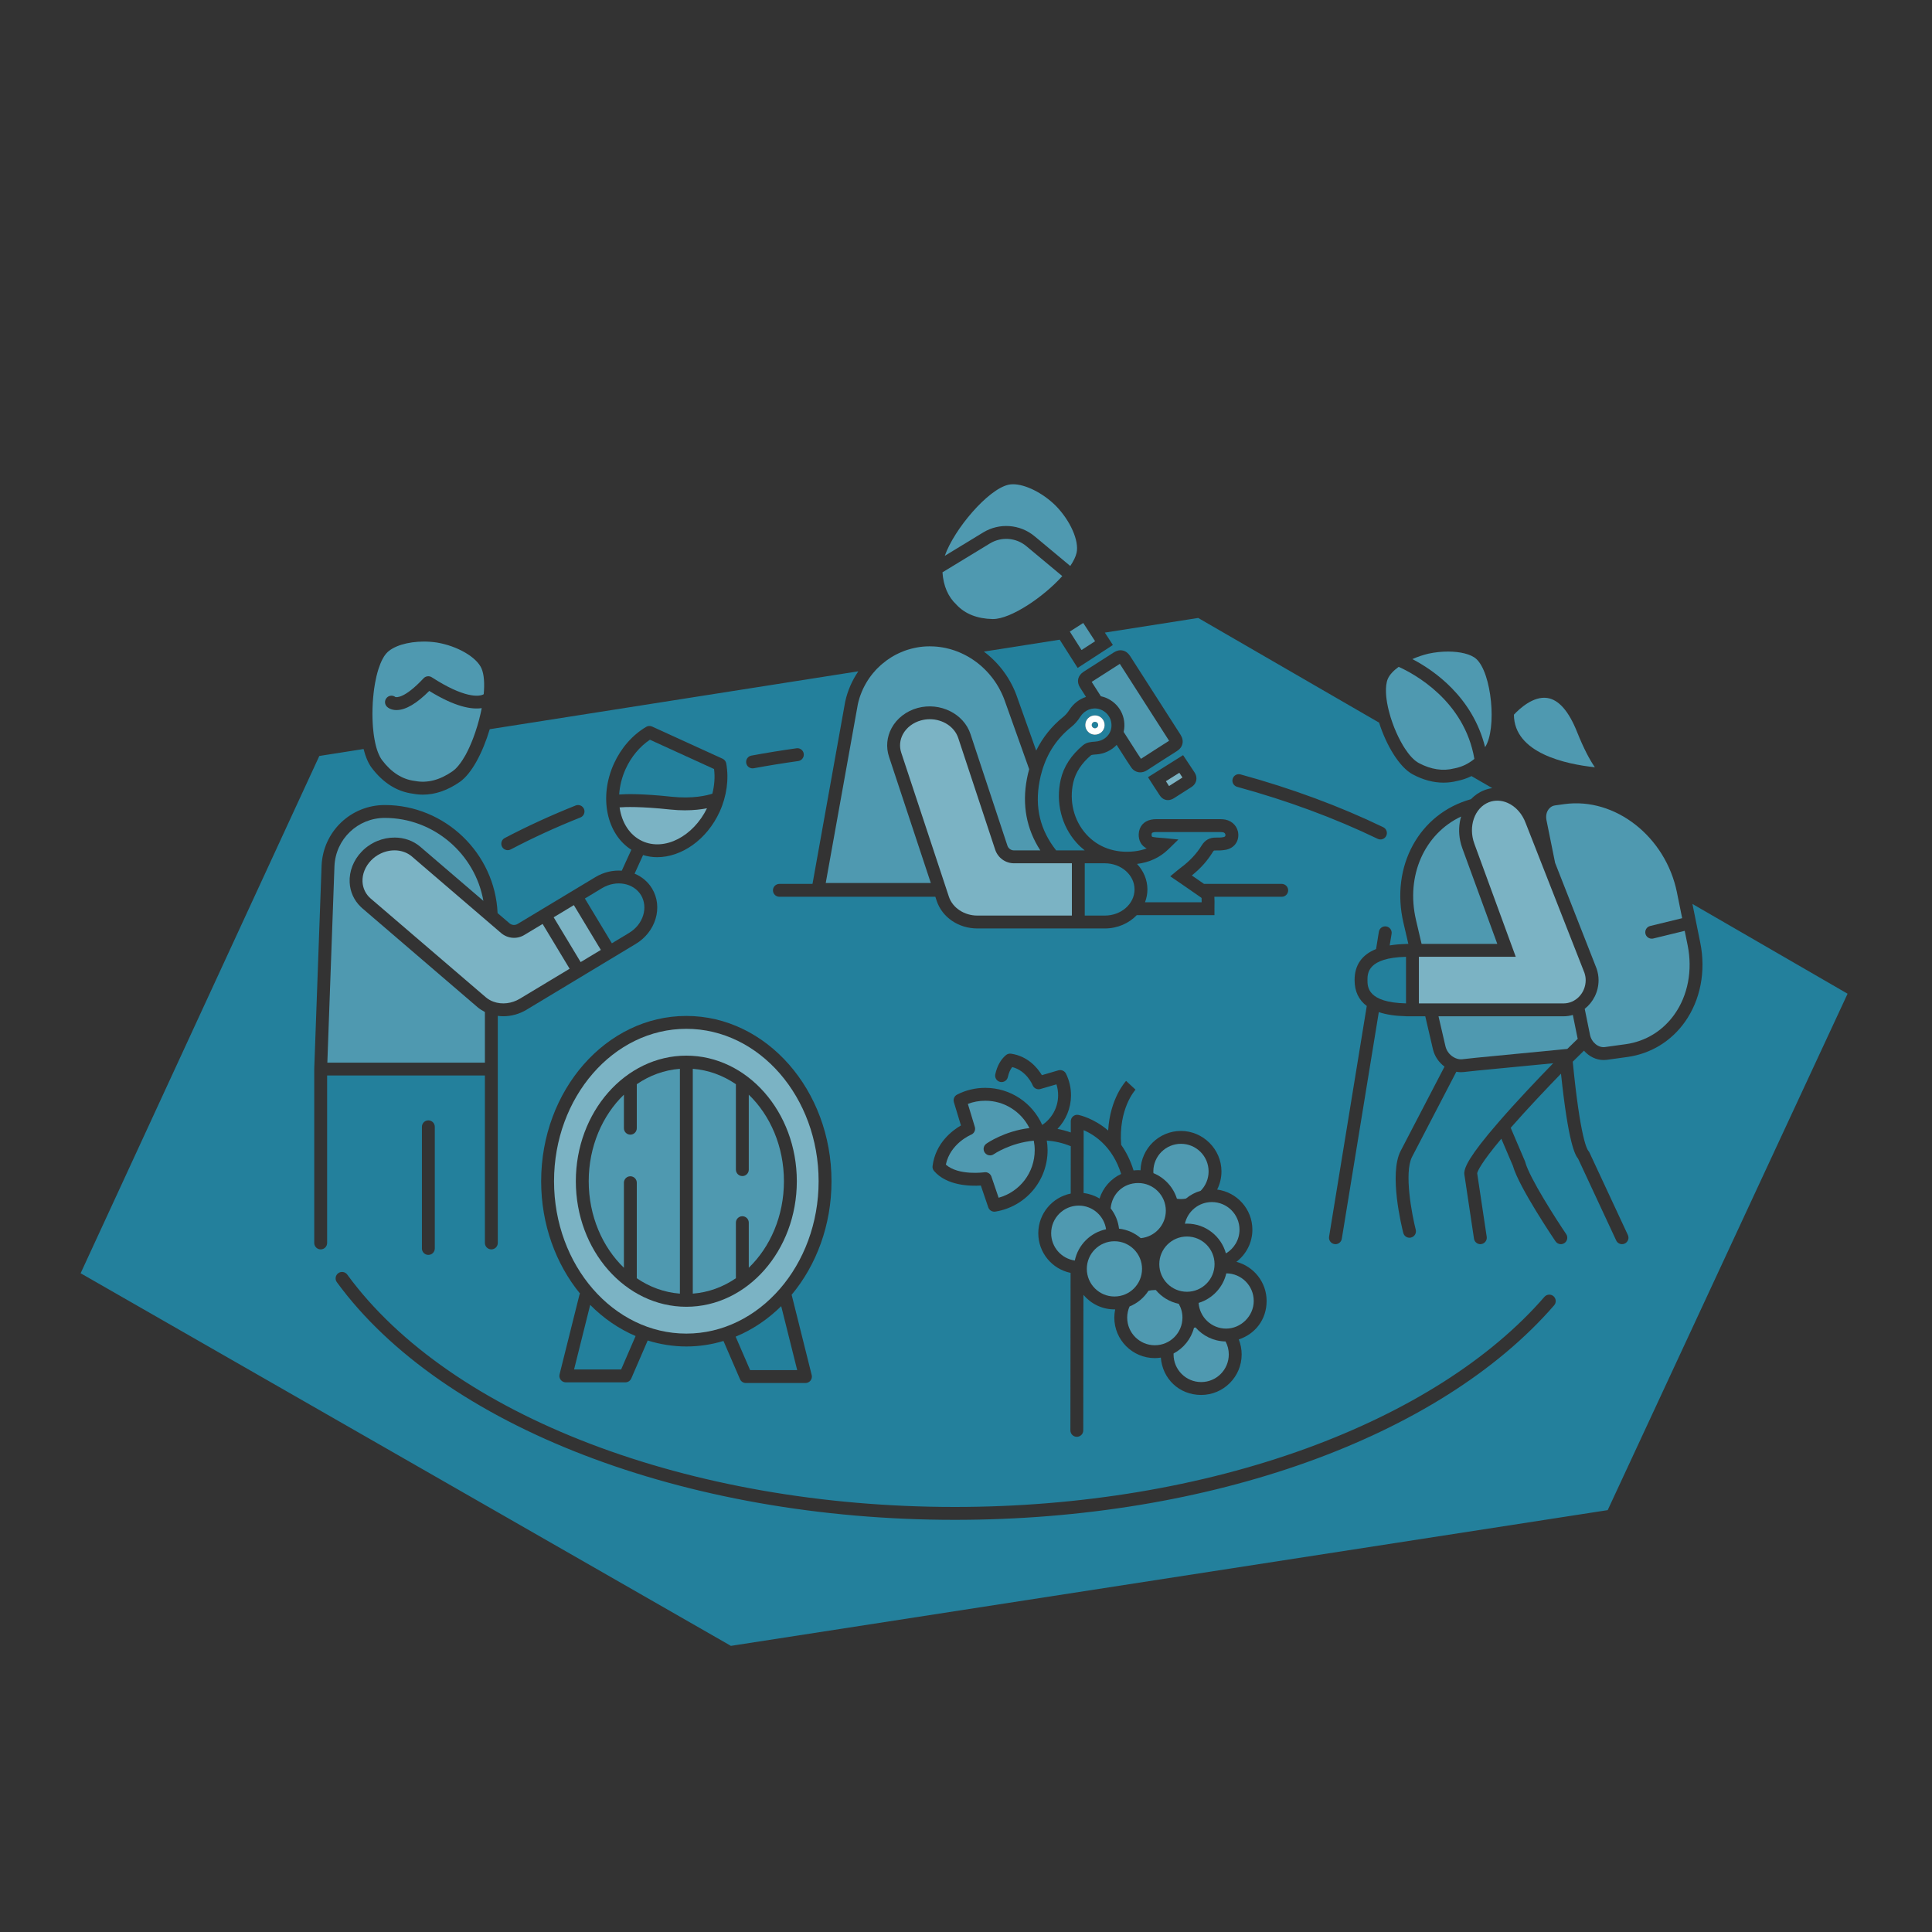 <?xml version="1.0" encoding="UTF-8"?>
<svg xmlns="http://www.w3.org/2000/svg" id="Kooperation_Vernetzung" data-name="Kooperation &amp;amp; Vernetzung" viewBox="0 0 600 600">
  <rect x="0" y="0" width="600" height="600" fill="#333333" stroke="none"/>
  <defs>
    <style>
      .cls-1 {
        fill: #7bb3c4;
      }

      .cls-1, .cls-2, .cls-3, .cls-4, .cls-5 {
        stroke-width: 0px;
      }

      .cls-2 {
        fill: none;
      }

      .cls-3 {
        fill: #4f99b0;
      }

      .cls-4 {
        fill: #fff;
      }

      .cls-5 {
        fill: #23809c;
      }
    </style>
  </defs>
  <path class="cls-2" d="M428.71,260.7c.74,0,1.46-.42,1.8-1.13.48-1,.06-2.19-.93-2.67-13.54-6.54-28.45-12.05-44.32-16.4-1.06-.3-2.16.33-2.45,1.4-.3,1.06.33,2.16,1.4,2.46,15.63,4.28,30.31,9.71,43.63,16.14.28.14.58.2.87.2Z"></path>
  <path class="cls-2" d="M150.59,386.01c0,1.11.89,2,2,2s2-.89,2-2v-70.52c.56.07,1.13.12,1.7.12,2.49,0,5.02-.69,7.24-2.03l33.9-20.43c2.99-1.8,5.18-4.56,6.15-7.76.99-3.28.61-6.64-1.08-9.45-1.29-2.14-3.21-3.7-5.42-4.62l2.63-5.77c1.43.43,2.89.66,4.37.66,7.56,0,15.43-5.4,19.41-14.11,2.2-4.83,2.93-10.16,2.05-15-.11-.65-.54-1.19-1.13-1.47l-21.89-9.99c-.59-.27-1.29-.24-1.85.1-4.24,2.5-7.79,6.55-9.99,11.38-4.76,10.41-2.29,21.92,5.39,26.78l-2.97,6.5c-2.72-.2-5.59.43-8.18,1.99l-24.17,14.55c-.79.48-1.81.4-2.52-.2l-3.7-3.17c-.81-18.59-16.33-33.56-35.03-33.56-10.56,0-19.18,8.27-19.63,18.83l-2.28,63.1v54.07c0,1.11.89,2,2,2s2-.89,2-2v-52h49v52ZM194.31,238.78c1.72-3.76,4.37-6.94,7.53-9.05l19.92,9.1c.31,2.47.12,5.09-.53,7.66-1.7.55-6.11,1.64-12.7.94-9.18-.99-14.15-.85-16.24-.69.17-2.61.82-5.32,2.02-7.96ZM192.42,250.74c1.64-.13,6.39-.33,15.69.66,1.64.18,3.18.25,4.59.25,2.79,0,5.09-.29,6.86-.63-4.3,8.78-13.18,13.35-20.07,10.2-3.94-1.8-6.4-5.75-7.07-10.48ZM186.98,275.82c4.35-2.62,9.78-1.64,12.1,2.19,1.09,1.82,1.33,4.03.67,6.22-.68,2.25-2.24,4.2-4.38,5.49l-5.35,3.23-8.38-13.91,5.34-3.22ZM178.21,281.1l8.38,13.91-6.27,3.78-8.38-13.91,6.27-3.78ZM155.64,289.78c2.03,1.72,4.91,1.96,7.18.59l5.69-3.43,8.39,13.91-15.44,9.3c-2.53,1.53-5.59,1.89-8.19.95h0c-.9-.33-1.71-.8-2.41-1.4l-33.75-28.95-2.01-1.72c-1.52-1.31-2.42-3.16-2.52-5.2-.11-2.34.85-4.73,2.62-6.58.88-.92,1.9-1.64,2.99-2.16,3.26-1.57,7.12-1.32,9.74.91l2.81,2.42,20.53,17.61,4.37,3.75ZM101.66,330.01l2.21-61.01c.35-8.4,7.22-14.99,15.63-14.99,15.22,0,28.06,11.19,30.62,25.76l-14.53-12.46-5.06-4.34c-2.22-1.9-5.03-2.84-7.9-2.86-3.7-.03-7.51,1.46-10.31,4.37-2.54,2.64-3.9,6.12-3.73,9.55.14,2.92,1.35,5.58,3.42,7.57.16.16.31.32.49.46l35.76,30.69c.32.27.67.53,1.03.77.08.05.16.1.24.15.28.18.57.35.88.51.06.03.11.08.18.11v15.72h-48.93Z"></path>
  <path class="cls-2" d="M157.68,264.03c.32,0,.64-.07.93-.23,6.81-3.58,14.09-6.92,21.65-9.93,1.02-.41,1.52-1.57,1.12-2.6-.41-1.02-1.57-1.53-2.6-1.12-7.69,3.07-15.1,6.47-22.03,10.11-.98.51-1.35,1.72-.84,2.7.36.68,1.05,1.07,1.77,1.07Z"></path>
  <path class="cls-2" d="M168.06,366.84c0,13.45,4.58,25.71,12.05,34.87-.07.14-.13.28-.17.44l-6.16,24.66c-.15.6-.02,1.23.36,1.72.38.48.96.77,1.58.77h18.49c.8,0,1.52-.48,1.84-1.21l5.1-11.79c3.82,1.21,7.84,1.86,12,1.86s7.85-.6,11.53-1.71l5.13,11.86c.31.73,1.04,1.2,1.83,1.2h18.5c.62,0,1.2-.28,1.58-.77.38-.48.51-1.12.36-1.71l-6.16-24.66c-.02-.09-.06-.16-.09-.24,7.68-9.2,12.4-21.63,12.4-35.29,0-28.3-20.22-51.33-45.08-51.33s-45.09,23.03-45.09,51.33ZM192.9,425.3h-14.62l5.01-20.05c4.1,4.14,8.87,7.44,14.1,9.67l-4.49,10.38ZM247.58,425.51h-14.62l-4.5-10.4c5.24-2.16,10.02-5.4,14.15-9.47l4.97,19.87ZM254.23,366.84c0,26.09-18.43,47.32-41.08,47.32s-41.09-21.23-41.09-47.32,18.43-47.33,41.09-47.33,41.08,21.23,41.08,47.33Z"></path>
  <path class="cls-2" d="M178.83,366.84c0,21.5,15.4,38.99,34.32,38.99s34.31-17.49,34.31-38.99-15.39-39-34.31-39-34.32,17.5-34.32,39ZM211.15,401.75c-4.87-.37-9.43-2.07-13.41-4.79.01-.06.02-.13.02-.19v-29.47c0-1.1-.89-2-2-2s-2,.9-2,2v26.42c-6.67-6.43-10.93-16.09-10.93-26.88s4.26-20.45,10.93-26.88v10.42c0,1.1.9,2,2,2s2-.9,2-2v-13.67c3.97-2.72,8.52-4.41,13.39-4.78v69.82ZM215.15,331.93c4.86.37,9.41,2.06,13.39,4.78v26.53c0,1.1.89,2,2,2s2-.9,2-2v-23.28c6.67,6.43,10.92,16.09,10.92,26.88s-4.25,20.45-10.92,26.87v-14c0-1.1-.9-2-2-2s-2,.9-2,2v17.06c0,.06.01.12.01.19-3.97,2.72-8.53,4.42-13.4,4.79v-69.82Z"></path>
  <path class="cls-2" d="M233.71,238.62c.12,0,.24-.01.37-.03,4.54-.84,9.19-1.59,13.83-2.24,1.09-.16,1.85-1.17,1.7-2.26-.15-1.1-1.16-1.87-2.26-1.7-4.69.65-9.4,1.42-14,2.27-1.09.2-1.8,1.24-1.6,2.33.17.96,1.01,1.63,1.96,1.63Z"></path>
  <path class="cls-2" d="M304.61,368.18l2.31,6.77c.28.82,1.05,1.35,1.89,1.35.11,0,.22-.01.33-.03,9.38-1.53,16.2-9.56,16.2-19.09,0-1.01-.1-2-.25-2.97,2.36.17,4.87.7,7.45,1.75l-.02,14.71c-5.74,1.16-10.07,6.24-10.07,12.32s4.31,11.14,10.03,12.31l-.06,48.91c0,.55.22,1.05.58,1.41.36.36.86.59,1.42.59,1.1,0,2-.89,2-1.99l.05-42.09c2.31,2.75,5.76,4.51,9.63,4.51.07,0,.15-.01.23-.01-.17.83-.27,1.69-.27,2.56,0,6.94,5.65,12.58,12.58,12.58.64,0,1.26-.06,1.87-.15.5,6.47,5.92,11.59,12.53,11.59s12.57-5.64,12.57-12.58c0-1.64-.32-3.22-.9-4.66,5.02-1.65,8.65-6.38,8.65-11.94,0-5.84-3.99-10.74-9.39-12.16,3.01-2.3,4.97-5.91,4.97-9.99,0-6.37-4.78-11.65-10.94-12.45.85-1.7,1.34-3.61,1.34-5.63,0-6.93-5.64-12.58-12.58-12.58s-12.36,5.45-12.56,12.22c-.24-.02-.48-.04-.72-.04-.49,0-.97.04-1.44.09-.99-3.19-2.33-5.81-3.85-7.95-.86-11.17,4.24-16.89,4.46-17.14l-2.93-2.72c-.23.25-4.99,5.48-5.57,15.41-4.42-3.79-8.79-4.75-9.19-4.83h-.01s-.01-.01-.01-.01c-.08-.01-.15-.01-.23-.02-.05-.01-.1-.02-.16-.02h-.01c-.76,0-1.44.44-1.78,1.11-.01.04-.04.08-.06.11v.02c-.05.12-.09.24-.11.37-.01.05-.01.09-.02.14-.01.08-.02.16-.02.25v3.48c-1.41-.49-2.79-.85-4.14-1.1,2.62-2.74,4.16-6.4,4.2-10.3.02-2.41-.5-4.71-1.56-6.86-.44-.86-1.43-1.3-2.36-1.03l-5.12,1.5c-1.33-2.2-4.31-5.92-9.61-6.67-.56-.08-1.13.09-1.56.45-1.62,1.36-2.73,3.36-3.3,5.93-.24,1.08.44,2.15,1.51,2.38,1.09.25,2.15-.44,2.39-1.51.29-1.3.74-2.33,1.35-3.1,4.45,1.14,6.27,5.45,6.35,5.65.38.95,1.43,1.46,2.41,1.17l4.98-1.45c.36,1.12.53,2.29.52,3.5-.04,3.69-1.91,7.08-4.94,9.11-3.01-6.78-9.79-11.52-17.68-11.52-3.07,0-6.02.7-8.74,2.09-.87.43-1.29,1.43-1.01,2.36l2.19,7.23c-2.71,1.57-7.88,5.45-8.81,12.57-.08.56.09,1.13.46,1.56,3.95,4.6,11.24,4.74,14.53,4.53ZM346.1,402.64c-4.74,0-8.58-3.84-8.58-8.58s3.84-8.58,8.58-8.58,8.57,3.85,8.57,8.58-3.84,8.58-8.57,8.58ZM358.64,417.77c-4.73,0-8.58-3.84-8.58-8.58,0-1.23.27-2.41.74-3.47,2.43-.98,4.47-2.7,5.87-4.87.63-.15,1.29-.23,1.97-.23.11,0,.21,0,.31,0,1.79,2.15,4.28,3.69,7.12,4.28.73,1.26,1.15,2.72,1.15,4.28,0,4.74-3.84,8.58-8.58,8.58ZM360.03,392.59c0-4.74,3.84-8.58,8.58-8.58s8.58,3.84,8.58,8.58-3.85,8.58-8.58,8.58-8.58-3.85-8.58-8.58ZM373.04,429.21c-4.74,0-8.58-3.84-8.58-8.58,0-.1.01-.2.01-.3,3.1-1.63,5.43-4.51,6.33-7.97.16-.04.32-.09.48-.12,2.27,2.62,5.6,4.3,9.32,4.36.65,1.2,1.01,2.57,1.01,4.03,0,4.74-3.84,8.58-8.57,8.58ZM389.36,404.03c0,4.73-3.84,8.58-8.57,8.58s-8.24-3.53-8.55-7.98c4.27-1.29,7.58-4.8,8.6-9.18,4.71.03,8.52,3.86,8.52,8.58ZM376.36,373.31c4.73,0,8.58,3.84,8.58,8.57,0,3.15-1.7,5.88-4.22,7.38-1.46-5.32-6.33-9.25-12.11-9.25-.21,0-.42.02-.63.03.85-3.85,4.27-6.73,8.38-6.73ZM366.76,355.22c4.74,0,8.58,3.84,8.58,8.58,0,2.34-.94,4.46-2.45,6-1.71.49-3.26,1.33-4.59,2.43-.5.1-1.01.15-1.54.15-.43,0-.85-.04-1.26-.1-1.12-3.61-3.82-6.53-7.29-7.95-.01-.17-.03-.35-.03-.53,0-4.74,3.84-8.58,8.58-8.58ZM353.48,367.4c4.73,0,8.58,3.84,8.58,8.58,0,4.47-3.43,8.14-7.79,8.54-1.86-1.6-4.19-2.66-6.75-2.95-.27-2.36-1.2-4.52-2.59-6.3.36-4.4,4.05-7.87,8.55-7.87ZM336.54,350.98c3.26,1.4,8.97,5.02,11.64,13.6-3.18,1.48-5.64,4.25-6.7,7.63-1.49-.89-3.17-1.48-4.96-1.7l.02-19.53ZM335.02,374.41c4.32,0,7.88,3.2,8.48,7.35-4.86,1.02-8.69,4.85-9.71,9.71-4.15-.6-7.34-4.16-7.34-8.48,0-4.74,3.84-8.58,8.57-8.58ZM301.59,352.39c.95-.4,1.45-1.45,1.15-2.43l-2.16-7.14c1.72-.65,3.53-.98,5.41-.98,6,0,11.19,3.46,13.71,8.49-7.71.93-13.04,4.61-13.38,4.85-.91.64-1.12,1.89-.48,2.79.39.55,1,.84,1.63.84.4,0,.8-.11,1.15-.36.09-.06,5.21-3.55,12.43-4.2.19.95.29,1.93.29,2.93,0,6.99-4.62,12.97-11.21,14.79l-2.24-6.58c-.31-.91-1.23-1.47-2.19-1.33-.08.01-8.02,1.12-11.96-2.38,1.37-6.51,7.58-9.18,7.85-9.29Z"></path>
  <path class="cls-2" d="M131.03,349.94v37.78c0,1.11.9,2,2,2s2-.89,2-2v-37.78c0-1.11-.89-2-2-2s-2,.89-2,2Z"></path>
  <path class="cls-2" d="M479.64,402.75c-16.71,19.25-42.28,35.53-73.94,47.07-32.65,11.89-70.41,18.18-109.2,18.18-82.56,0-156.62-28.33-188.66-72.17-.65-.89-1.9-1.08-2.79-.43-.89.65-1.09,1.9-.44,2.79,32.77,44.84,108.09,73.81,191.89,73.81,79.16,0,150.49-25.53,186.16-66.63.72-.83.63-2.09-.2-2.82-.84-.72-2.1-.63-2.82.2Z"></path>
  <path class="cls-2" d="M368.92,236.78l-1.5-2.26-10.9,6.85,1.85,2.88c.61.94,1.21,1.87,1.83,2.8.63.94,1.53,1.43,2.51,1.43.6,0,1.23-.19,1.84-.57l5.44-3.47c1.03-.66,1.39-1.49,1.51-2.07.13-.58.13-1.48-.54-2.51-.67-1.01-1.33-2.01-2.04-3.08ZM363.05,244.11c-.32-.49-.65-1-.97-1.5l4.17-2.62c.33.49.65.98.97,1.47l-4.17,2.65Z"></path>
  <path class="cls-5" d="M195.37,289.72c2.14-1.29,3.7-3.24,4.38-5.49.66-2.19.42-4.4-.67-6.22-2.32-3.83-7.75-4.81-12.1-2.19l-5.34,3.22,8.38,13.91,5.35-3.23Z"></path>
  <path class="cls-5" d="M348.18,364.58c-2.67-8.58-8.38-12.2-11.64-13.6l-.02,19.53c1.79.22,3.47.81,4.96,1.7,1.06-3.38,3.52-6.15,6.7-7.63Z"></path>
  <path class="cls-5" d="M208.53,247.43c6.59.7,11-.39,12.7-.94.65-2.57.84-5.19.53-7.66l-19.92-9.1c-3.16,2.11-5.81,5.29-7.53,9.05-1.2,2.64-1.85,5.35-2.02,7.96,2.09-.16,7.06-.3,16.24.69Z"></path>
  <path class="cls-5" d="M228.46,415.11l4.5,10.4h14.62l-4.97-19.87c-4.13,4.07-8.91,7.31-14.15,9.47Z"></path>
  <path class="cls-5" d="M525.6,280.73l2.44,12.08c1.78,8.8.05,17.74-4.75,24.52-4.27,6.03-10.61,9.91-17.85,10.92l-6.44.89c-.33.04-.66.06-.98.06-2.32,0-4.54-1.11-6.11-2.91-.92.89-2.22,2.16-3.48,3.43,2.32,23.75,4.45,27.25,4.86,27.71.13.14.24.31.32.48l11.94,25.63c.47,1,.03,2.19-.97,2.66-.27.13-.56.19-.84.19-.76,0-1.48-.43-1.82-1.16l-11.82-25.38c-.97-1.19-3.05-4.86-5.32-26.41-4.36,4.5-10.4,10.85-15.62,16.81l4.42,10.35c.03.09.06.18.09.27,1.31,4.92,9.63,17.83,12.72,22.39.62.92.38,2.16-.53,2.78-.34.23-.74.35-1.12.35-.64,0-1.27-.31-1.66-.88-.46-.69-11.36-16.79-13.24-23.46l-3.59-8.41c-6.34,7.56-7.35,10.05-7.5,10.72l2.96,19.73c.17,1.09-.59,2.11-1.68,2.27-.1.02-.2.03-.3.03-.97,0-1.82-.72-1.97-1.71l-3-20c-.02-.14-.03-.28-.02-.42.11-1.76,1.42-5.13,10.58-15.68,5.62-6.5,12.38-13.59,17.04-18.38l-23.61,2.28-4.18.45c-.28.04-.57.05-.85.05-.48,0-.96-.05-1.44-.14l-13.77,26.47c-2.52,4.93-.01,17.97,1.16,22.58.28,1.07-.37,2.16-1.44,2.43-.16.05-.33.07-.5.07-.89,0-1.7-.6-1.93-1.51-.47-1.84-4.51-18.23-.84-25.4l13.65-26.23c-1.78-1.31-3.1-3.25-3.6-5.41l-2.38-10.22h-5.98v-.02c-3.34-.08-6.15-.5-8.45-1.28l-11.49,70.39c-.16.98-1.01,1.68-1.97,1.68-.11,0-.22-.01-.33-.03-1.09-.18-1.83-1.21-1.65-2.3l11.7-71.64c-2.5-1.87-3.78-4.55-3.78-8.04,0-4.65,2.24-7.87,6.67-9.64l.87-5.38c.18-1.09,1.21-1.83,2.3-1.65,1.09.18,1.83,1.21,1.65,2.3l-.59,3.6c1.53-.26,3.22-.4,5.07-.45v-.02h.73l-1.53-6.56c-4.09-17.55,4.91-33.93,20.96-38.38,1.14-1.19,2.51-2.15,4.09-2.77.82-.33,1.67-.55,2.54-.67l-6.46-3.74c-1.38.69-2.85,1.19-4.39,1.5-1.42.36-2.85.54-4.3.54-3.15,0-6.35-.86-9.55-2.57-4.19-2.24-8.22-9.07-10.45-16.07l-55.56-32.15-.62-.36-28.99,4.55,2.5,3.85-10.94,7.12-2.1-3.3c-1.19-1.85-2.34-3.67-3.48-5.47l-23.55,3.7c4.77,3.55,8.5,8.59,10.47,14.53l5.78,16.21c2-4.05,4.8-7.57,8.41-10.47.7-.56,1.35-1.31,1.89-2.16,1.28-1.99,3.12-3.38,5.17-4.03l-.19-.31c-.57-.88-1.14-1.77-1.7-2.67-1.12-1.79-.66-3.69,1.17-4.86,3.11-1.99,6.22-3.98,9.33-5.97.93-.6,1.86-.81,2.78-.61.93.19,1.71.79,2.33,1.75,5.2,8.13,10.4,16.25,15.61,24.37.62.97.82,1.92.62,2.83-.2.92-.79,1.69-1.74,2.3-3.2,2.01-6.42,4.1-9.26,5.94-.68.44-1.4.65-2.09.65-1.1,0-2.13-.53-2.83-1.55-.92-1.35-1.8-2.73-2.65-4.07l-1.86-2.91c-1.59,1.69-3.83,2.79-6.33,2.97h-.21c-.4.04-1.15.1-1.37.21-2.96,2.48-4.85,5.35-5.57,8.5-1.31,5.78.18,11.78,3.99,16.03,3.7,4.13,9.05,6.03,15.04,5.34,1.38-.16,2.63-.46,3.77-.91-1.63-.78-2.55-2.4-2.47-4.45.12-2.35,1.56-4.01,3.86-4.47.48-.1,1-.15,1.58-.15h19.92c.54,0,1.05.05,1.54.13,2.34.48,3.94,2.32,4.03,4.6.09,2.41-1.43,4.29-3.86,4.77-1.18.23-2.36.24-3.26.22-.4-.01-.52,0-.81.48-1.67,2.72-3.8,5.11-6.51,7.28,1.28.88,2.54,1.75,3.79,2.62h24.13c1.11,0,2,.9,2,2s-.89,2-2,2h-20.92c.06.89.06,1.76.04,2.6,0,.36-.01.73-.01,1.1v2h-24.12c-2.42,2.53-5.97,4.14-9.92,4.14h-39.58c-5.86,0-10.94-3.45-12.65-8.59l-.41-1.25h-48.43c-1.1,0-2-.89-2-2s.9-2,2-2h10.28l10.15-56.58c.75-3.46,2.17-6.64,4.08-9.44l-114.47,17.98c-2.13,7.15-5.56,13.78-9.31,16.38-3.78,2.62-7.61,3.94-11.45,3.94-1.04,0-2.09-.1-3.13-.3-4.91-.64-9.19-3.33-12.73-7.98-1.1-1.45-1.95-3.49-2.56-5.89l-13.74,2.16L25.81,393.75l-.77,1.67,201.34,115.37.6.35,271.24-41.99,1.06-.16,74.5-160.38-48.18-27.88ZM371.5,242.37c-.12.58-.48,1.41-1.51,2.07l-5.44,3.47c-.61.38-1.24.57-1.84.57-.98,0-1.88-.49-2.51-1.43-.62-.93-1.22-1.86-1.83-2.8l-1.85-2.88,10.9-6.85,1.5,2.26c.71,1.07,1.37,2.07,2.04,3.08.67,1.03.67,1.93.54,2.51ZM384.21,244.36c-1.07-.3-1.7-1.4-1.4-2.46.29-1.07,1.39-1.7,2.45-1.4,15.87,4.35,30.78,9.86,44.32,16.4.99.48,1.41,1.67.93,2.67-.34.71-1.06,1.13-1.8,1.13-.29,0-.59-.06-.87-.2-13.32-6.43-28-11.86-43.63-16.14ZM289.62,362.09c.93-7.12,6.1-11,8.81-12.57l-2.19-7.23c-.28-.93.14-1.93,1.01-2.36,2.72-1.39,5.67-2.09,8.74-2.09,7.89,0,14.67,4.74,17.68,11.52,3.03-2.03,4.9-5.42,4.94-9.11.01-1.21-.16-2.38-.52-3.5l-4.98,1.45c-.98.29-2.03-.22-2.41-1.17-.08-.2-1.9-4.51-6.35-5.65-.61.77-1.06,1.8-1.35,3.1-.24,1.07-1.3,1.76-2.39,1.51-1.07-.23-1.75-1.3-1.51-2.38.57-2.57,1.68-4.57,3.3-5.93.43-.36,1-.53,1.56-.45,5.3.75,8.28,4.47,9.61,6.67l5.12-1.5c.93-.27,1.92.17,2.36,1.03,1.06,2.15,1.58,4.45,1.56,6.86-.04,3.9-1.58,7.56-4.2,10.3,1.35.25,2.73.61,4.13,1.1v-3.48c.01-.09.02-.17.03-.25.01-.05.01-.09.02-.14.02-.13.06-.25.11-.37v-.02s.05-.07.06-.11c.34-.67,1.02-1.11,1.78-1.11h.01c.06,0,.11.01.16.02.08.01.15.01.23.02h.02c.4.09,4.77,1.05,9.19,4.84.58-9.93,5.34-15.16,5.57-15.41l2.93,2.72c-.22.25-5.32,5.97-4.46,17.14,1.52,2.14,2.86,4.76,3.85,7.95.47-.05.95-.09,1.44-.09.24,0,.48.02.72.04.2-6.77,5.75-12.22,12.56-12.22s12.58,5.65,12.58,12.58c0,2.02-.49,3.93-1.34,5.63,6.16.8,10.94,6.08,10.94,12.45,0,4.08-1.96,7.69-4.97,9.99,5.4,1.42,9.39,6.32,9.39,12.16s-3.63,10.29-8.65,11.94c.58,1.44.9,3.02.9,4.66,0,6.94-5.64,12.58-12.57,12.58s-12.03-5.12-12.53-11.59c-.61.09-1.23.15-1.87.15-6.93,0-12.58-5.64-12.58-12.58,0-.87.1-1.73.27-2.56-.08,0-.16.01-.23.01-3.87,0-7.32-1.76-9.63-4.51l-.05,42.09c0,1.1-.9,1.99-2,1.99-.56,0-1.06-.23-1.42-.59-.36-.36-.58-.86-.58-1.41l.06-48.91c-5.72-1.17-10.03-6.24-10.03-12.31s4.33-11.16,10.07-12.32l.02-14.71c-2.58-1.05-5.09-1.58-7.45-1.75.15.97.25,1.96.25,2.97,0,9.53-6.82,17.56-16.2,19.09-.11.02-.22.03-.33.03-.84,0-1.61-.53-1.89-1.35l-2.31-6.77c-3.29.21-10.58.07-14.53-4.53-.37-.43-.54-1-.46-1.56ZM258.23,366.84c0,13.66-4.72,26.09-12.4,35.29.03.08.07.15.09.24l6.16,24.66c.15.59.02,1.23-.36,1.71-.38.49-.96.77-1.58.77h-18.5c-.79,0-1.52-.47-1.83-1.2l-5.13-11.86c-3.68,1.11-7.55,1.71-11.53,1.71s-8.18-.65-12-1.86l-5.1,11.79c-.32.73-1.04,1.21-1.84,1.21h-18.49c-.62,0-1.2-.29-1.58-.77-.38-.49-.51-1.12-.36-1.72l6.16-24.66c.04-.16.1-.3.17-.44-7.47-9.16-12.05-21.42-12.05-34.87,0-28.3,20.23-51.33,45.09-51.33s45.08,23.03,45.08,51.33ZM233.35,234.66c4.6-.85,9.31-1.62,14-2.27,1.1-.17,2.11.6,2.26,1.7.15,1.09-.61,2.1-1.7,2.26-4.64.65-9.29,1.4-13.83,2.24-.13.02-.25.03-.37.03-.95,0-1.79-.67-1.96-1.63-.2-1.09.51-2.13,1.6-2.33ZM156.75,260.26c6.93-3.64,14.34-7.04,22.03-10.11,1.03-.41,2.19.1,2.6,1.12.4,1.03-.1,2.19-1.12,2.6-7.56,3.01-14.84,6.35-21.65,9.93-.29.16-.61.23-.93.23-.72,0-1.41-.39-1.77-1.07-.51-.98-.14-2.19.84-2.7ZM101.59,386.01c0,1.11-.9,2-2,2s-2-.89-2-2v-54.07l2.28-63.1c.45-10.56,9.07-18.83,19.63-18.83,18.7,0,34.22,14.97,35.03,33.56l3.7,3.17c.71.6,1.73.68,2.52.2l24.17-14.55c2.59-1.56,5.46-2.19,8.18-1.99l2.97-6.5c-7.68-4.86-10.15-16.37-5.39-26.78,2.2-4.83,5.75-8.88,9.99-11.38.56-.34,1.26-.37,1.85-.1l21.89,9.99c.59.28,1.02.82,1.13,1.47.88,4.84.15,10.17-2.05,15-3.98,8.71-11.85,14.11-19.41,14.11-1.48,0-2.94-.23-4.37-.66l-2.63,5.77c2.21.92,4.13,2.48,5.42,4.62,1.69,2.81,2.07,6.17,1.08,9.45-.97,3.2-3.16,5.96-6.15,7.76l-33.9,20.43c-2.22,1.34-4.75,2.03-7.24,2.03-.57,0-1.14-.05-1.7-.12v70.52c0,1.11-.9,2-2,2s-2-.89-2-2v-52h-49v52ZM135.03,349.94v37.78c0,1.11-.89,2-2,2s-2-.89-2-2v-37.78c0-1.11.9-2,2-2s2,.89,2,2ZM482.66,405.37c-35.67,41.1-107,66.63-186.16,66.63-83.8,0-159.12-28.97-191.89-73.81-.65-.89-.45-2.14.44-2.79.89-.65,2.14-.46,2.79.43,32.04,43.84,106.1,72.17,188.66,72.17,38.79,0,76.55-6.29,109.2-18.18,31.66-11.54,57.23-27.82,73.94-47.07.72-.83,1.98-.92,2.82-.2.83.73.92,1.99.2,2.82Z"></path>
  <path class="cls-5" d="M178.28,425.3h14.62l4.49-10.38c-5.23-2.23-10-5.53-14.1-9.67l-5.01,20.05Z"></path>
  <path class="cls-3" d="M371.28,412.24c-.16.03-.32.08-.48.12-.9,3.46-3.23,6.34-6.33,7.97,0,.1-.01.2-.01.3,0,4.74,3.84,8.58,8.58,8.58s8.57-3.84,8.57-8.58c0-1.46-.36-2.83-1.01-4.03-3.72-.06-7.05-1.74-9.32-4.36Z"></path>
  <path class="cls-3" d="M365.5,372.28c.41.06.83.1,1.26.1.53,0,1.04-.05,1.54-.15,1.33-1.1,2.88-1.94,4.59-2.43,1.51-1.54,2.45-3.66,2.45-6,0-4.74-3.84-8.58-8.58-8.58s-8.58,3.84-8.58,8.58c0,.18.02.36.03.53,3.47,1.42,6.17,4.34,7.29,7.95Z"></path>
  <path class="cls-3" d="M344.93,375.27c1.39,1.78,2.32,3.94,2.59,6.3,2.56.29,4.89,1.35,6.75,2.95,4.36-.4,7.79-4.07,7.79-8.54,0-4.74-3.85-8.58-8.58-8.58s-8.19,3.47-8.55,7.87Z"></path>
  <path class="cls-3" d="M367.98,380.04c.21-.01.42-.03.63-.03,5.78,0,10.65,3.93,12.11,9.25,2.52-1.5,4.22-4.23,4.22-7.38,0-4.73-3.85-8.57-8.58-8.57-4.11,0-7.53,2.88-8.38,6.73Z"></path>
  <path class="cls-3" d="M372.24,404.63c.31,4.45,4.01,7.98,8.55,7.98s8.57-3.85,8.57-8.58-3.81-8.55-8.52-8.58c-1.02,4.38-4.33,7.89-8.6,9.18Z"></path>
  <path class="cls-3" d="M367.22,409.19c0-1.56-.42-3.02-1.15-4.28-2.84-.59-5.33-2.13-7.12-4.28-.1,0-.2,0-.31,0-.68,0-1.34.08-1.97.23-1.4,2.17-3.44,3.89-5.87,4.87-.47,1.06-.74,2.24-.74,3.47,0,4.74,3.85,8.58,8.58,8.58s8.58-3.84,8.58-8.58Z"></path>
  <path class="cls-3" d="M377.19,392.59c0-4.74-3.85-8.58-8.58-8.58s-8.58,3.84-8.58,8.58,3.84,8.58,8.58,8.58,8.58-3.85,8.58-8.58Z"></path>
  <path class="cls-3" d="M326.45,382.99c0,4.32,3.19,7.88,7.34,8.48,1.02-4.86,4.85-8.69,9.71-9.71-.6-4.15-4.16-7.35-8.48-7.35-4.73,0-8.57,3.84-8.57,8.58Z"></path>
  <path class="cls-3" d="M354.67,394.06c0-4.73-3.84-8.58-8.57-8.58s-8.58,3.85-8.58,8.58,3.84,8.58,8.58,8.58,8.57-3.84,8.57-8.58Z"></path>
  <path class="cls-3" d="M305.7,364.06c.96-.14,1.88.42,2.19,1.33l2.24,6.58c6.59-1.82,11.21-7.8,11.21-14.79,0-1-.1-1.98-.29-2.93-7.22.65-12.34,4.14-12.43,4.2-.35.25-.75.36-1.15.36-.63,0-1.24-.29-1.63-.84-.64-.9-.43-2.15.48-2.79.34-.24,5.67-3.92,13.38-4.85-2.52-5.03-7.71-8.49-13.71-8.49-1.88,0-3.69.33-5.41.98l2.16,7.14c.3.98-.2,2.03-1.15,2.43-.27.11-6.48,2.78-7.85,9.29,3.94,3.5,11.88,2.39,11.96,2.38Z"></path>
  <path class="cls-3" d="M489.87,322.16l-1.41-6.96c-.93.27-1.9.42-2.91.42h-38.81l2.16,9.31c.38,1.64,1.58,3.05,3.13,3.69.71.3,1.43.42,2.1.34l4.21-.46,24.62-2.38,3.78-.37c1.36-1.34,2.62-2.56,3.24-3.15-.04-.14-.08-.29-.11-.44Z"></path>
  <path class="cls-3" d="M461.21,232.04c3.72-5.75,2.06-23.06-2.74-27.4-1.63-1.48-4.98-2.29-8.78-2.29-1.95,0-4.02.21-6.05.65-1.75.41-3.45.99-5.01,1.69,6.52,3.4,18.69,11.68,22.58,27.35Z"></path>
  <path class="cls-3" d="M430.47,215.82c.01.2.03.4.05.61.03.26.06.53.1.8.04.33.09.66.15,1,.07.42.16.85.25,1.29.07.31.14.62.22.94.06.25.13.5.2.76.07.26.14.53.22.79.06.24.13.47.2.71.1.3.19.59.29.89.08.26.18.53.27.79.37,1.06.79,2.12,1.24,3.13.2.46.42.91.63,1.35.22.45.44.88.67,1.3.21.41.44.81.67,1.2.2.35.42.7.64,1.03.65,1,1.33,1.9,2.02,2.65.16.17.31.33.47.48.62.61,1.24,1.1,1.87,1.43,3.77,2.01,7.48,2.57,11.02,1.66l.11-.02c.25-.05.5-.11.75-.17.24-.06.49-.13.72-.21.17-.05.33-.1.48-.16.12-.04.23-.08.34-.13.12-.04.24-.09.35-.14.03-.01.05-.02.08-.03.2-.09.39-.18.59-.27.22-.11.44-.23.66-.35.24-.13.49-.28.73-.44.22-.13.43-.28.64-.43.03-.02.06-.04.08-.06.24-.17.47-.35.7-.54-3.1-18.14-18.86-26.5-23.51-28.59-1.65,1.2-2.87,2.51-3.39,3.77-.46,1.11-.62,2.59-.55,4.27,0,.23.02.46.04.69Z"></path>
  <path class="cls-3" d="M495.3,238.28c-1.61-2.32-3.46-5.8-5.53-10.97-2.59-6.49-5.71-10.04-9.28-10.55-4.33-.62-8.59,3.32-10.33,5.19.07,12,16.23,15.38,25.14,16.33Z"></path>
  <polygon class="cls-5" points="487.76 327.67 487.76 327.67 487.76 327.67 487.76 327.67"></polygon>
  <path class="cls-3" d="M485.86,249.72l-2.89.4c-1.09.15-1.75.79-2.1,1.3-.59.83-.82,1.93-.63,3.06,0,.07.02.14.03.21l2.68,13.27,12.91,32.9c.4,1.23.59,2.39.59,3.52,0,3.64-1.69,6.87-4.3,8.92l1.64,8.07c.47,2.34,2.61,4.1,4.66,3.8l6.44-.89c6.13-.85,11.51-4.14,15.14-9.27,4.17-5.88,5.65-13.68,4.09-21.41l-.92-4.52-9.78,2.38c-.15.04-.31.05-.47.05-.9,0-1.72-.61-1.94-1.52-.26-1.08.4-2.16,1.47-2.42l9.93-2.42-1.44-7.1-.18-.91c-3.51-17.29-19.16-29.59-34.93-27.42Z"></path>
  <path class="cls-5" d="M424.68,304.38c0,2.11.01,6.95,11.97,7.23v-14.46c-11.96.28-11.97,5.13-11.97,7.23Z"></path>
  <path class="cls-1" d="M457.87,262.01l12.86,35.13h-30.08v14.48h44.9c3.81,0,6.9-3.25,6.9-7.24,0-.7-.12-1.43-.38-2.24l-18.24-46.48c-1.06-2.9-3.08-5.17-5.57-6.29-1.94-.87-4.04-.95-5.9-.22-4.43,1.75-6.44,7.52-4.49,12.86Z"></path>
  <path class="cls-3" d="M439.74,285.67l1.45,6.21.3,1.26h23.51l-10.88-29.76c-.28-.76-.49-1.54-.65-2.31-.53-2.58-.4-5.16.29-7.49-11.31,5.32-17.23,18.28-14.02,32.09Z"></path>
  <path class="cls-3" d="M348.96,227.3l3.07,4.8c.75,1.18,1.52,2.39,2.31,3.56,2.74-1.77,5.74-3.72,8.73-5.61-5.1-7.95-10.2-15.92-15.3-23.88-2.91,1.87-5.82,3.73-8.74,5.59.48.76.95,1.49,1.42,2.22l1.43,2.24c.27.06.55.13.82.22,4.3,1.36,6.94,5.43,6.43,9.88-.04.33-.1.66-.17.98Z"></path>
  <path class="cls-3" d="M333.41,197.99c.81,1.29,1.64,2.57,2.47,3.88l4.21-2.73-1.29-2h-.01l-.76-1.18c-.54-.83-1.09-1.66-1.62-2.49-1.41.91-2.79,1.79-4.17,2.67.39.62.78,1.23,1.17,1.85Z"></path>
  <path class="cls-1" d="M362.08,242.61c.32.5.65,1.01.97,1.5l4.17-2.65c-.32-.49-.64-.98-.97-1.47l-4.17,2.62Z"></path>
  <path class="cls-3" d="M256.44,274.22h32.63l-12.98-39.21c-.98-2.96-.69-6.12.8-8.89,1.63-3.03,4.59-5.31,8.12-6.26,6.94-1.86,14.29,1.77,16.38,8.1l11.47,34.66c.29.88,1.12,1.48,2.05,1.48h8.17c-4.3-6.64-5.71-14.11-4.16-22.26.19-1.01.43-2,.7-2.96l-7.38-20.69c-.13-.39-.27-.78-.42-1.16-.02-.06-.04-.12-.07-.18-.11-.29-.23-.57-.36-.86-.12-.28-.25-.57-.38-.84-.18-.39-.38-.78-.59-1.16-.06-.12-.12-.23-.19-.34-.06-.13-.13-.26-.22-.39-.17-.29-.34-.58-.52-.86-.16-.26-.33-.52-.51-.77-.18-.26-.36-.51-.54-.76-.12-.16-.24-.31-.36-.47-.29-.38-.59-.75-.91-1.11-.12-.14-.24-.28-.37-.41-.27-.3-.54-.59-.83-.88-.33-.33-.66-.65-1-.95-.2-.18-.4-.35-.6-.52-.24-.21-.48-.4-.72-.59-.3-.24-.61-.47-.93-.69-.38-.28-.78-.55-1.18-.79-.16-.1-.31-.2-.47-.29-.16-.1-.32-.2-.49-.29-.35-.2-.71-.39-1.07-.57-.34-.18-.68-.34-1.03-.49-.3-.14-.61-.27-.91-.39-.35-.14-.69-.27-1.04-.39-.92-.32-1.86-.59-2.81-.79-.59-.12-1.18-.23-1.79-.31-.63-.09-1.26-.15-1.9-.18-.45-.03-.88-.04-1.31-.04-.38,0-.76.01-1.13.03-1.26.06-2.51.23-3.72.51-.1.02-.2.04-.3.07-.04,0-.07,0-.1.02-.19.04-.38.09-.57.14-.31.08-.62.17-.93.27-.22.06-.44.14-.65.21-.19.07-.37.13-.55.2-.41.15-.82.32-1.21.5-.17.07-.35.15-.52.24-.5.23-.99.48-1.46.75-.28.16-.56.32-.83.49-.94.58-1.84,1.24-2.69,1.96-.19.14-.38.3-.55.47-.35.31-.69.63-1.02.97l-.18.18c-.16.17-.32.33-.47.5-.01.01-.02.03-.03.04-.22.24-.44.49-.65.75-.05.05-.09.09-.12.14-.38.46-.74.94-1.09,1.44-.15.21-.3.43-.44.66-.15.22-.29.45-.42.68-.19.31-.37.62-.53.94-.08.16-.17.32-.25.48-.09.16-.17.32-.24.48-.15.33-.3.66-.44.99-.15.36-.3.73-.43,1.11-.1.26-.19.53-.27.8-.07.22-.13.44-.19.66-.05.17-.1.33-.14.5-.07.26-.13.53-.19.8l-9.97,55.52Z"></path>
  <path class="cls-3" d="M297.1,187.86c2.65,2.81,6.4,4.29,11.15,4.39h.14c5.5,0,15.62-6.77,21.51-13.34l-11.16-9.3c-3.21-2.67-7.76-3.01-11.33-.83l-14.72,8.96c.29,4.22,1.74,7.6,4.33,10.03l.08.09Z"></path>
  <path class="cls-3" d="M321.3,166.54l11.08,9.23c.99-1.46,1.68-2.85,1.96-4.08.84-3.74-1.96-10.05-6.51-14.67-4.05-3.99-9.43-6.63-13.21-6.63-.51,0-1,.05-1.44.15-6.33,1.41-16.84,13.74-19.77,22.08l11.92-7.26c5.03-3.06,11.44-2.59,15.97,1.18Z"></path>
  <path class="cls-1" d="M309.06,263.87l-11.46-34.65c-1.18-3.56-4.85-5.86-8.84-5.86-.9,0-1.81.12-2.71.36-2.47.67-4.53,2.23-5.64,4.29-.97,1.8-1.15,3.84-.52,5.74l14.8,44.74c1.14,3.45,4.78,5.85,8.85,5.85h29.34v-16.24h-17.97c-2.66,0-5.01-1.7-5.85-4.23Z"></path>
  <path class="cls-5" d="M352.34,276.22c0-4.48-4.14-8.12-9.22-8.12h-6.24v16.24h6.24c5.08,0,9.22-3.64,9.22-8.12Z"></path>
  <path class="cls-5" d="M353.11,268.3c2,2.13,3.23,4.89,3.23,7.92,0,1.4-.27,2.73-.75,3.98h17.59c.01-.46,0-.9-.02-1.33l-.06-.05c-.31-.23-.63-.45-.95-.67-1.82-1.28-3.65-2.53-5.53-3.83l-3.19-2.17,2.05-1.7c.36-.3.74-.61,1.13-.9,2.83-2.1,5-4.4,6.62-7.04,1.01-1.65,2.51-2.42,4.33-2.39.68.02,1.58.02,2.38-.14.6-.12.64-.38.63-.7-.01-.41-.31-.72-.78-.82-.21-.03-.49-.06-.79-.06h-19.92c-.3,0-.56.03-.79.07-.55.11-.63.25-.65.73-.03.63.15.67.41.73.66.14,1.39.19,2.23.25.45.03.91.07,1.4.11l4.28.42-3.08,3.01c-2.67,2.59-5.87,4.09-9.77,4.58Z"></path>
  <path class="cls-5" d="M340.04,224.17h-.01c-.53,0-.97.43-.98.98-.01.25.09.51.28.7.19.2.44.31.7.32h.01c.53,0,1-.46,1.01-.99,0-.26-.1-.52-.28-.71-.19-.19-.46-.3-.73-.3Z"></path>
  <path class="cls-5" d="M335.47,222.61c-.75,1.21-1.71,2.3-2.76,3.14-4.46,3.59-7.43,8.04-9.08,13.61-.31,1.04-.58,2.13-.78,3.22-1.54,8.11.15,15.16,5.15,21.52h8.87c-.9-.72-1.76-1.51-2.55-2.39-4.67-5.22-6.51-12.54-4.91-19.59.92-4.03,3.26-7.63,6.96-10.71,1.07-.9,2.53-1.01,3.59-1.08l.21-.02c2.21-.15,4.06-1.47,4.73-3.36.13-.36.21-.71.25-1.08.29-2.53-1.21-4.84-3.65-5.62-2.25-.71-4.67.24-6.03,2.36ZM340.04,222.17h.04c.82,0,1.57.33,2.13.91.56.59.86,1.36.84,2.18-.05,1.63-1.37,2.91-3.02,2.91h-.03c-.79-.01-1.54-.33-2.1-.91-.56-.57-.87-1.35-.85-2.15.03-1.66,1.34-2.94,2.99-2.94Z"></path>
  <path class="cls-4" d="M340,228.17h.03c1.65,0,2.97-1.28,3.02-2.91.02-.82-.28-1.59-.84-2.18-.56-.58-1.31-.91-2.13-.91h-.04c-1.65,0-2.96,1.28-2.99,2.94-.02.8.29,1.58.85,2.15.56.58,1.31.9,2.1.91ZM341.05,225.18c-.01.53-.48.99-1.01.99h-.01c-.26-.01-.51-.12-.7-.32-.19-.19-.29-.45-.28-.7.01-.55.45-.98.98-.98h.01c.27,0,.54.11.73.3.18.19.28.45.28.71Z"></path>
  <path class="cls-3" d="M115.75,224.71c.02.36.05.72.07,1.08.02.17.03.35.05.53.04.47.09.94.15,1.39.03.26.07.51.1.76.05.37.11.74.18,1.1.07.42.15.82.24,1.21,0,.02.01.04.01.06.09.38.18.74.27,1.09.01.02.01.04.02.07.08.29.16.57.25.84.18.54.37,1.04.58,1.5.16.39.35.74.55,1.07.03.06.07.12.11.18.01.03.03.06.06.09.08.14.17.27.27.4,2.87,3.79,6.27,5.96,10.11,6.44l.12.02c3.8.73,7.7-.28,11.61-2.99.25-.17.5-.37.74-.59.11-.1.23-.21.34-.32.95-.94,1.88-2.24,2.76-3.77.09-.16.18-.32.28-.48.12-.23.25-.47.37-.71.13-.25.26-.5.38-.76.13-.26.25-.53.38-.8.14-.31.28-.62.41-.94.14-.32.28-.65.41-.97.14-.33.27-.66.39-1,.13-.34.25-.68.37-1.02.12-.35.24-.69.36-1.04.2-.59.39-1.19.57-1.79.18-.6.35-1.21.51-1.82.16-.6.31-1.21.45-1.82l.15-.69c.08-.38.16-.75.23-1.12-3.08.47-8.18-.33-16.29-5.34-3.88,3.89-7.25,5.89-10.04,5.94-.04,0-.08.01-.12.01-1.78,0-2.73-.8-2.98-1.05-.79-.77-.8-2.04-.02-2.82.72-.74,1.86-.8,2.65-.18.27.08,2.78.56,8.74-5.82.66-.71,1.74-.84,2.55-.32,9.96,6.46,14.72,6.12,16.13,5.26.3-3.26.13-6.11-.68-7.99-1.52-3.53-7.49-6.99-13.88-8.06-1.34-.2-2.69-.3-4.01-.3-5.01,0-9.65,1.38-11.66,3.66-.26.3-.52.64-.76,1.02-.16.26-.31.53-.46.81-.12.21-.23.44-.33.67-.11.23-.21.47-.31.72-.2.49-.39,1.02-.57,1.57-.12.37-.23.75-.34,1.14-.11.39-.21.79-.31,1.2-.14.6-.27,1.23-.39,1.88-.04.21-.08.42-.11.63-.16.89-.29,1.82-.39,2.76-.05.43-.09.87-.13,1.31-.01.03-.01.06-.01.09-.04.46-.08.93-.11,1.41-.03.62-.06,1.24-.08,1.86-.01.33-.02.66-.02.98-.01.24-.01.47-.01.71,0,.47.01.93.02,1.4.02.56.04,1.11.07,1.65Z"></path>
  <path class="cls-3" d="M150.59,314.29c-.07-.03-.12-.08-.18-.11-.31-.16-.6-.33-.88-.51-.08-.05-.16-.1-.24-.15-.36-.24-.71-.5-1.03-.77l-35.76-30.69c-.18-.14-.33-.3-.49-.46-2.07-1.99-3.28-4.65-3.42-7.57-.17-3.43,1.19-6.91,3.73-9.55,2.8-2.91,6.61-4.4,10.31-4.37,2.87.02,5.68.96,7.9,2.86l5.06,4.34,14.53,12.46c-2.56-14.57-15.4-25.76-30.62-25.76-8.41,0-15.28,6.59-15.63,14.99l-2.21,61.01h48.93v-15.72Z"></path>
  <rect class="cls-1" x="175.6" y="281.83" width="7.32" height="16.24" transform="translate(-123.91 134.1) rotate(-31.07)"></rect>
  <path class="cls-1" d="M127.93,266c-2.62-2.23-6.48-2.48-9.74-.91-1.09.52-2.11,1.24-2.99,2.16-1.77,1.85-2.73,4.24-2.62,6.58.1,2.04,1,3.89,2.52,5.2l2.01,1.72,33.75,28.95c.7.6,1.51,1.07,2.41,1.39h0c2.6.95,5.66.59,8.19-.94l15.44-9.3-8.39-13.91-5.69,3.43c-2.27,1.37-5.15,1.13-7.18-.59l-4.37-3.75-20.53-17.61-2.81-2.42Z"></path>
  <path class="cls-1" d="M199.49,261.22c6.89,3.15,15.77-1.42,20.07-10.2-1.77.34-4.07.63-6.86.63-1.41,0-2.95-.07-4.59-.25-9.3-.99-14.05-.79-15.69-.66.67,4.73,3.13,8.68,7.07,10.48Z"></path>
  <path class="cls-3" d="M197.76,350.38c0,1.1-.9,2-2,2s-2-.9-2-2v-10.42c-6.67,6.43-10.93,16.09-10.93,26.88s4.26,20.45,10.93,26.88v-26.42c0-1.1.9-2,2-2s2,.9,2,2v29.47c0,.06-.01.13-.02.19,3.98,2.72,8.54,4.42,13.41,4.79v-69.82c-4.87.37-9.42,2.06-13.39,4.78v13.67Z"></path>
  <path class="cls-3" d="M228.54,396.77v-17.06c0-1.1.89-2,2-2s2,.9,2,2v14c6.67-6.42,10.92-16.08,10.92-26.87s-4.25-20.45-10.92-26.88v23.28c0,1.1-.9,2-2,2s-2-.9-2-2v-26.53c-3.98-2.72-8.53-4.41-13.39-4.78v69.82c4.87-.37,9.43-2.07,13.4-4.79,0-.07-.01-.13-.01-.19Z"></path>
  <path class="cls-1" d="M172.06,366.84c0,26.09,18.43,47.32,41.09,47.32s41.08-21.23,41.08-47.32-18.43-47.33-41.08-47.33-41.09,21.23-41.09,47.33ZM247.46,366.84c0,21.5-15.39,38.99-34.31,38.99s-34.32-17.49-34.32-38.99,15.4-39,34.32-39,34.31,17.5,34.31,39Z"></path>
</svg>
